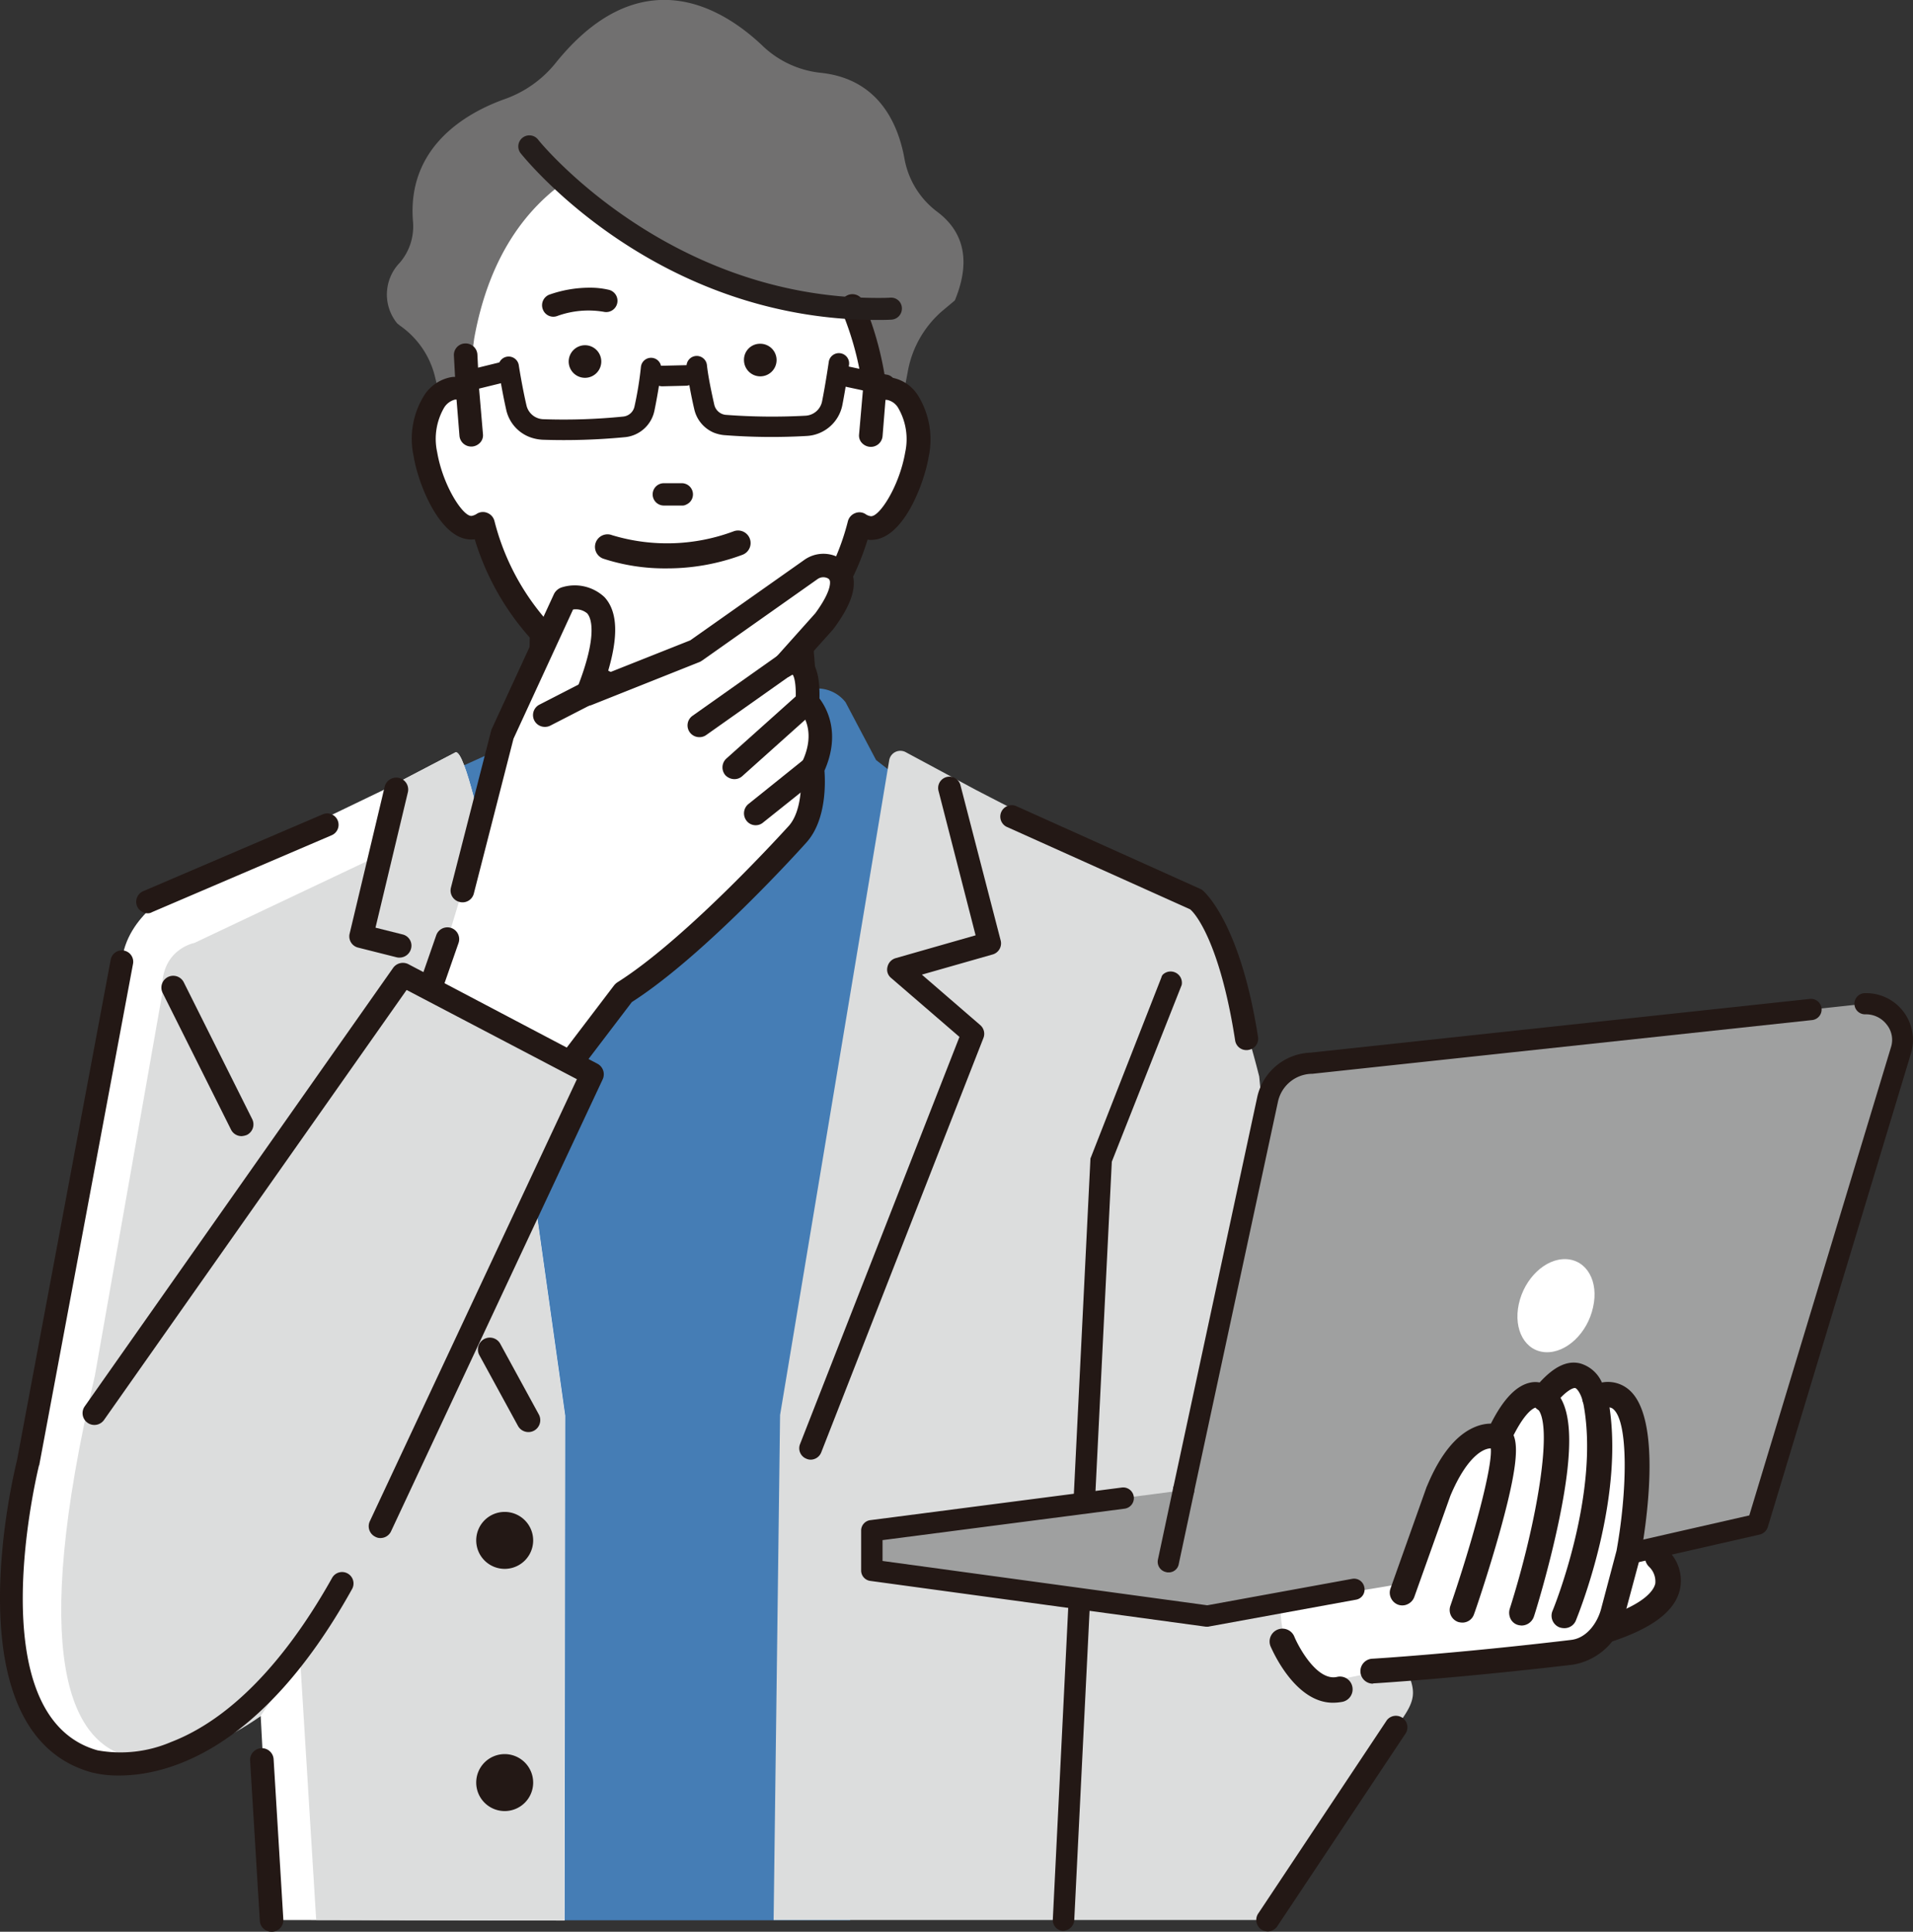 <svg id="人02" xmlns="http://www.w3.org/2000/svg" width="205.566" height="207.593" viewBox="0 0 205.566 207.593">
  <rect x="0" y="0" width="205.566" height="207.593" fill="#333333" stroke="none"/>
  <path id="Path_172" data-name="Path 172" d="M176.489,243.012l-3.281-6.215a3.842,3.842,0,0,0-3.975-1.357L153.4,239.384l-13.913-3.313a2.6,2.6,0,0,0-3.06,1.672l-1.641,4.669L120.3,248.975,132,367.695h41.708l11.358-118.026Z" transform="translate(-82.348 -161.333)" fill="#457db5"/>
  <path id="Path_173" data-name="Path 173" d="M190.936,23.583A9.128,9.128,0,0,1,187.4,17.9c-.694-3.881-2.839-8.645-9.055-9.275a10.643,10.643,0,0,1-6.31-3c-2.524-2.366-6.531-5.143-11.263-4.8-3.849.284-7.509,2.555-10.916,6.815a12.25,12.25,0,0,1-5.426,3.817c-3.975,1.42-10.569,5.048-9.843,13.251a5.984,5.984,0,0,1-1.42,4.322,4.906,4.906,0,0,0-.284,6.531l.316.252a9.388,9.388,0,0,1,3.754,5.521l3.186,13.345,44.705,1.483,2.934-15.585a11.205,11.205,0,0,1,3.66-6.341l1.357-1.136.032-.063C193.964,30.271,194.658,26.391,190.936,23.583Z" transform="translate(-90.2 -0.806)" fill="#717070"/>
  <g id="Group_227" data-name="Group 227" transform="translate(58.018 59.973)">
    <g id="Group_226" data-name="Group 226">
      <path id="Path_174" data-name="Path 174" d="M212.7,205.949,211.253,190.9H184.216l-.316,15.554C200.621,216.9,212.7,205.949,212.7,205.949Z" transform="translate(-183.9 -190.9)" fill="#fff"/>
    </g>
  </g>
  <g id="Group_228" data-name="Group 228" transform="translate(56.756 58.743)">
    <path id="Path_175" data-name="Path 175" d="M181.162,208.075h0a1.265,1.265,0,0,1-1.262-1.262l.315-18.583a1.239,1.239,0,0,1,1.262-1.23h27.038a1.27,1.27,0,0,1,1.262,1.167l1.451,18.015a1.251,1.251,0,0,1-2.492.221l-1.357-16.847H182.708l-.315,17.352A1.22,1.22,0,0,1,181.162,208.075Z" transform="translate(-179.9 -187)" fill="#231815"/>
  </g>
  <path id="Path_176" data-name="Path 176" d="M159.983,61.8c7.1,5.994,7.1,7.1,14.544,10.1,0,0,16.91,3.092,15.932,3.47.316.694,1.041,3.25,1.641,5.553.379,1.514.694,2.934.789,3.6a2.64,2.64,0,0,1,1.546-.189c2.24.379,3.6,3.534,2.966,7.067-.6,3.534-2.934,8.234-5.206,7.887a2.636,2.636,0,0,1-.978-.379,27.251,27.251,0,0,1-12.494,16.69,15.834,15.834,0,0,1-15.459,0A27.123,27.123,0,0,1,150.771,98.9a2.864,2.864,0,0,1-.978.379c-2.272.379-4.575-4.322-5.206-7.887-.6-3.534.726-6.72,2.966-7.067a2.884,2.884,0,0,1,1.546.189l.726-5.553C151.434,70,155.535,64.8,159.983,61.8Z" transform="translate(-98.874 -42.557)" fill="#fff"/>
  <g id="Group_229" data-name="Group 229" transform="translate(44.279 31.613)">
    <path id="Path_177" data-name="Path 177" d="M192.316,110.492a3.574,3.574,0,0,0-.82-.032,33.731,33.731,0,0,0-2.335-8.266,1.068,1.068,0,0,0-1.388-.568,1.033,1.033,0,0,0-.568,1.357,31.1,31.1,0,0,1,2.3,8.739l-.41,4.7a1.056,1.056,0,0,0,.978,1.136h.095a1.088,1.088,0,0,0,1.073-.946l.347-4.07h.379c1.42.221,2.65,2.713,2.082,5.868-.631,3.691-2.839,7.193-3.944,7a1.63,1.63,0,0,1-.6-.252,1.074,1.074,0,0,0-.978-.095,1.038,1.038,0,0,0-.631.726,26.031,26.031,0,0,1-11.989,16.027,14.526,14.526,0,0,1-14.355,0,26.066,26.066,0,0,1-12.02-16.027,1.114,1.114,0,0,0-.631-.726,1.074,1.074,0,0,0-.978.095,1.546,1.546,0,0,1-.6.221c-1.1.189-3.313-3.313-3.975-7-.536-3.186.663-5.647,2.082-5.868a.769.769,0,0,1,.379,0l.347,4.07a1.043,1.043,0,0,0,1.073.946h.095a1.022,1.022,0,0,0,.978-1.136l-.41-4.8-.189-3.786a1.062,1.062,0,0,0-1.136-.978,1.038,1.038,0,0,0-1.01,1.1l.126,2.492a3.864,3.864,0,0,0-.6.063c-2.871.473-4.575,4.1-3.849,8.3.568,3.313,3.06,9.276,6.436,8.739h.095a28.2,28.2,0,0,0,12.651,16.185,16.978,16.978,0,0,0,8.361,2.208,16.5,16.5,0,0,0,8.234-2.208A28.143,28.143,0,0,0,189.7,127.529h.095a2.083,2.083,0,0,0,.442.032c3.155,0,5.426-5.584,5.994-8.771C196.891,114.625,195.187,110.965,192.316,110.492Z" transform="translate(-140.844 -101.377)" fill="#231815"/>
    <path id="Path_178" data-name="Path 178" d="M168.257,145.712a17.247,17.247,0,0,1-8.487-2.24,28.178,28.178,0,0,1-12.683-16.122c-3.47.473-5.994-5.553-6.562-8.9a8.826,8.826,0,0,1,1.167-6.625,4.393,4.393,0,0,1,2.839-1.893,2.082,2.082,0,0,1,.442-.032l-.126-2.3a1.238,1.238,0,0,1,1.2-1.294,1.264,1.264,0,0,1,1.325,1.167l.189,3.786.41,4.8a1.154,1.154,0,0,1-.284.883,1.328,1.328,0,0,1-.883.442h-.095a1.267,1.267,0,0,1-1.262-1.136l-.315-3.912h-.158a1.941,1.941,0,0,0-1.167.852,6.678,6.678,0,0,0-.757,4.8c.631,3.691,2.839,7,3.723,6.846a1.489,1.489,0,0,0,.536-.221,1.218,1.218,0,0,1,1.136-.095,1.273,1.273,0,0,1,.757.852,25.821,25.821,0,0,0,11.926,15.932,14.531,14.531,0,0,0,14.166,0,25.745,25.745,0,0,0,11.894-15.9,1.273,1.273,0,0,1,.757-.852,1.2,1.2,0,0,1,1.136.095,1.3,1.3,0,0,0,.536.221c.915.158,3.092-3.186,3.723-6.846a6.678,6.678,0,0,0-.757-4.8,1.8,1.8,0,0,0-1.2-.852h-.158l-.315,3.912a1.266,1.266,0,0,1-1.357,1.136,1.328,1.328,0,0,1-.883-.442,1.154,1.154,0,0,1-.284-.883l.41-4.7a32.727,32.727,0,0,0-2.3-8.645,1.23,1.23,0,0,1,0-.946,1.25,1.25,0,0,1,.694-.694,1.266,1.266,0,0,1,1.641.663,35.236,35.236,0,0,1,2.335,8.14,2.588,2.588,0,0,1,.694.063h0a4.21,4.21,0,0,1,2.839,1.893,8.971,8.971,0,0,1,1.167,6.625c-.473,2.808-2.713,8.928-6.184,8.928a1.536,1.536,0,0,1-.379-.032A28.356,28.356,0,0,1,176.586,143.5,17.139,17.139,0,0,1,168.257,145.712ZM147.245,126.94a.213.213,0,0,1,.189.126,27.766,27.766,0,0,0,12.557,16.059,16.81,16.81,0,0,0,8.266,2.177,16.49,16.49,0,0,0,8.14-2.177,27.94,27.94,0,0,0,12.588-16.059.179.179,0,0,1,.221-.126h.095a1.8,1.8,0,0,0,.41.032c3.06,0,5.269-5.616,5.805-8.613a8.672,8.672,0,0,0-1.1-6.341,4.166,4.166,0,0,0-2.587-1.735,3.24,3.24,0,0,0-.789-.032.177.177,0,0,1-.189-.158,36.449,36.449,0,0,0-2.3-8.234.881.881,0,0,0-1.167-.442.87.87,0,0,0-.473.473.736.736,0,0,0,0,.631,32.4,32.4,0,0,1,2.335,8.8l-.41,4.764a.809.809,0,0,0,.189.6.936.936,0,0,0,.6.315h.063a.889.889,0,0,0,.883-.789l.347-4.07c0-.095.095-.158.189-.189h.41a2.338,2.338,0,0,1,1.451,1.01,6.969,6.969,0,0,1,.82,5.079c-.631,3.565-2.839,7.414-4.165,7.193a1.909,1.909,0,0,1-.663-.252.876.876,0,0,0-.789-.063.93.93,0,0,0-.536.6,26.27,26.27,0,0,1-12.083,16.153,14.86,14.86,0,0,1-14.576,0,26.226,26.226,0,0,1-12.115-16.153.912.912,0,0,0-.536-.6.979.979,0,0,0-.789.063,1.909,1.909,0,0,1-.663.252c-1.357.221-3.565-3.6-4.2-7.162a6.939,6.939,0,0,1,.82-5.079,2.364,2.364,0,0,1,1.42-1.01.9.9,0,0,1,.41,0c.095,0,.158.095.189.189l.347,4.07a.88.88,0,0,0,.946.789.867.867,0,0,0,.6-.315.7.7,0,0,0,.189-.6l-.41-4.8-.189-3.817a.895.895,0,0,0-1.546-.536.833.833,0,0,0-.221.6l.126,2.492c0,.063-.032.095-.063.158a.239.239,0,0,1-.126.063,3.429,3.429,0,0,0-.568.032,3.857,3.857,0,0,0-2.587,1.735,8.672,8.672,0,0,0-1.1,6.341c.568,3.25,2.966,9.086,6.215,8.581h.063C147.213,126.94,147.213,126.94,147.245,126.94Z" transform="translate(-140.352 -101.009)" fill="#231815"/>
  </g>
  <path id="Path_179" data-name="Path 179" d="M173.052,130.883a4.079,4.079,0,0,1-2.461-2.934c-.442-1.956-.82-4.322-.82-4.417a1.1,1.1,0,0,1,2.177-.347c0,.032.379,2.4.82,4.291a1.918,1.918,0,0,0,1.83,1.514,63.929,63.929,0,0,0,8.581-.284,1.377,1.377,0,0,0,1.2-1.073,37.556,37.556,0,0,0,.694-4.259,1.094,1.094,0,0,1,2.177.221c-.158,1.514-.473,3.25-.726,4.48a3.588,3.588,0,0,1-3.092,2.839,68.866,68.866,0,0,1-8.9.284A4.606,4.606,0,0,1,173.052,130.883Z" transform="translate(-116.201 -83.94)" fill="#231815"/>
  <path id="Path_180" data-name="Path 180" d="M156.2,124.78a1.111,1.111,0,0,0,.663,2.114l4.48-1.1a1.069,1.069,0,0,0,.789-1.325,1.112,1.112,0,0,0-1.325-.82l-4.48,1.1C156.292,124.748,156.261,124.78,156.2,124.78Z" transform="translate(-106.446 -84.872)" fill="#231815"/>
  <path id="Path_181" data-name="Path 181" d="M236.82,129.5a3.586,3.586,0,0,1-2.114-2.492c-.284-1.2-.631-2.966-.82-4.448a1.1,1.1,0,1,1,2.177-.284c.158,1.388.536,3.092.789,4.228a1.412,1.412,0,0,0,1.2,1.073,66.163,66.163,0,0,0,8.581.095,1.917,1.917,0,0,0,1.8-1.546c.379-1.893.726-4.291.726-4.291a1.1,1.1,0,0,1,2.177.284c0,.095-.347,2.461-.726,4.417a4.131,4.131,0,0,1-3.849,3.313,65.556,65.556,0,0,1-8.9-.095A4.175,4.175,0,0,1,236.82,129.5Z" transform="translate(-160.094 -82.997)" fill="#231815"/>
  <path id="Path_182" data-name="Path 182" d="M283.01,125.136a1.128,1.128,0,0,0-.663.789,1.085,1.085,0,0,0,.852,1.294l4.859,1.041a1.1,1.1,0,1,0,.442-2.145l-4.859-1.041A1.4,1.4,0,0,0,283.01,125.136Z" transform="translate(-193.254 -85.859)" fill="#231815"/>
  <path id="Path_183" data-name="Path 183" d="M222.491,127.374a1.155,1.155,0,0,1-.694-.978,1.118,1.118,0,0,1,1.073-1.136l2.619-.063a1.1,1.1,0,0,1,.063,2.208l-2.619.063A1.821,1.821,0,0,1,222.491,127.374Z" transform="translate(-151.822 -85.952)" fill="#231815"/>
  <path id="Path_184" data-name="Path 184" d="M215.144,66.8c-23.82,0-37.7-17.163-38.3-17.888a1.19,1.19,0,1,1,1.861-1.483c.126.189,13.819,17.005,36.5,17.005.473,0,.915,0,1.388-.032h.032a1.158,1.158,0,0,1,1.167,1.136,1.193,1.193,0,0,1-1.136,1.23C216.154,66.8,215.649,66.8,215.144,66.8Z" transform="translate(-120.876 -32.417)" fill="#251e1c"/>
  <path id="Path_185" data-name="Path 185" d="M54.02,266.945s-2.114-10.317-3.155-9.875l-7.73,4.038L20.988,271.772s-5.521,2.745-5.963,7.824L7.2,324.018c-17.415,61.111,22.747,36.6,22.747,36.6l1.167,21.927L62.6,382.6l.063-54.265Z" transform="translate(-1.934 -176.211)" fill="#fff"/>
  <path id="Path_186" data-name="Path 186" d="M66.365,266.945s-2.114-10.317-3.155-9.875l-7.73,4.038-.663,7.13-19.655,9.307s-3.786.694-3.439,5.395l-7.256,41.14c-14.134,60.291,17.794,36.566,17.794,36.566l4.259-6.278,1.735,28.173,26.659.063.063-54.265Z" transform="translate(-14.278 -176.211)" fill="#dcdddd"/>
  <path id="Path_187" data-name="Path 187" d="M330.826,353.643c-12.115-28.331-15.144-62.089-15.144-62.089A100.219,100.219,0,0,0,308.8,272.5c-6.72-3-23.6-11.768-23.6-11.768l-7.509-4.038a1.215,1.215,0,0,0-1.767.852L264.194,327.93,263.5,382.2h53.1l13.787-20.728C332.972,358.091,332.5,357.555,330.826,353.643Z" transform="translate(-180.369 -175.864)" fill="#dcdddd"/>
  <path id="Path_188" data-name="Path 188" d="M273.447,338.741a1.114,1.114,0,0,1-.442-.095,1.21,1.21,0,0,1-.694-1.577l17.131-43.759-7.351-6.341a1.15,1.15,0,0,1-.379-1.2,1.252,1.252,0,0,1,.852-.915l8.613-2.461L287.2,266.9a1.218,1.218,0,0,1,2.335-.694l4.322,16.69a1.243,1.243,0,0,1-.82,1.546l-7.635,2.177,6.278,5.426a1.233,1.233,0,0,1,.347,1.357l-17.447,44.579A1.23,1.23,0,0,1,273.447,338.741Z" transform="translate(-186.341 -181.879)" fill="#231815"/>
  <path id="Path_189" data-name="Path 189" d="M359.724,434.87h-.095a1.163,1.163,0,0,1-1.041-1.262l4.038-81.65a.284.284,0,0,1,.032-.158l7.6-19.4a.628.628,0,0,1,.252-.379,1.212,1.212,0,0,1,1.924,1.2l-7.509,18.993-4.038,81.555A1.244,1.244,0,0,1,359.724,434.87Z" transform="translate(-245.453 -227.372)" fill="#231815"/>
  <path id="Path_190" data-name="Path 190" d="M168.321,518.86a3.06,3.06,0,1,1-3.06-3.06A3.063,3.063,0,0,1,168.321,518.86Z" transform="translate(-111.028 -353.323)" fill="#231815"/>
  <path id="Path_191" data-name="Path 191" d="M168.321,601.36a3.06,3.06,0,1,1-3.06-3.06A3.063,3.063,0,0,1,168.321,601.36Z" transform="translate(-111.028 -409.795)" fill="#231815"/>
  <g id="Group_230" data-name="Group 230" transform="translate(61.11 36.941)">
    <path id="Path_192" data-name="Path 192" d="M253.4,119.665a1.751,1.751,0,1,0,1.735-1.767A1.718,1.718,0,0,0,253.4,119.665Z" transform="translate(-234.563 -117.897)" fill="#231815"/>
    <path id="Path_193" data-name="Path 193" d="M193.7,120.165a1.751,1.751,0,1,0,1.735-1.767A1.757,1.757,0,0,0,193.7,120.165Z" transform="translate(-193.7 -118.239)" fill="#231815"/>
  </g>
  <g id="Group_231" data-name="Group 231" transform="translate(70.133 51.928)">
    <path id="Path_194" data-name="Path 194" d="M223.841,167.914a1.057,1.057,0,1,1,.032-2.114H225.8a1.057,1.057,0,1,1-.032,2.114Z" transform="translate(-222.642 -165.674)" fill="#231815"/>
    <path id="Path_195" data-name="Path 195" d="M225.423,167.8H223.5a1.2,1.2,0,1,1,0-2.4h1.925a1.2,1.2,0,0,1,.852,2.051,1.32,1.32,0,0,1-.379.252A.853.853,0,0,1,225.423,167.8Zm-2.556-1.83a1.158,1.158,0,0,0-.284.631.881.881,0,0,0,.252.631,1.158,1.158,0,0,0,.631.284h1.925a.881.881,0,0,0,.631-.252,1.159,1.159,0,0,0,.284-.631.881.881,0,0,0-.252-.631,1.158,1.158,0,0,0-.631-.284H223.5a1.134,1.134,0,0,0-.347.063A.745.745,0,0,0,222.868,165.968Zm.631,1.672Z" transform="translate(-222.3 -165.4)" fill="#231815"/>
  </g>
  <path id="Path_196" data-name="Path 196" d="M189.79,98.8a8.723,8.723,0,0,1,1.988.221,1.213,1.213,0,1,1-.536,2.366,9.837,9.837,0,0,0-4.953.442,1.2,1.2,0,0,1-1.577-.694,1.222,1.222,0,0,1,.663-1.577A13.033,13.033,0,0,1,189.79,98.8Z" transform="translate(-126.377 -67.882)" fill="#231815"/>
  <g id="Group_233" data-name="Group 233" transform="translate(42.775 59.504)">
    <g id="Group_232" data-name="Group 232">
      <path id="Path_197" data-name="Path 197" d="M185.22,193.531a2.359,2.359,0,0,0-2.524.126l-12.336,8.708L158.719,207c4.953-12.43-2.429-10.222-2.429-10.222l-6.72,14.576-4.291,16.753-1.609,5.3-4.07,11.61,10.7,10.254,12.3-16.153c7.856-4.953,18.677-17.037,18.677-17.037,2.177-2.429,1.577-7.067,1.577-7.067,2.177-4.512-.536-7.1-.536-7.1.316-5.9-2.461-3.912-2.461-3.912l4.322-4.859C186.8,195.613,186.2,194.162,185.22,193.531Z" transform="translate(-138.334 -192.021)" fill="#fff"/>
      <path id="Path_198" data-name="Path 198" d="M147.548,253.959a1.356,1.356,0,0,1-.883-.347l-10.7-10.254a1.286,1.286,0,0,1-.316-1.325l4.038-11.61a1.267,1.267,0,0,1,2.4.82L138.3,242.1l9.086,8.708,11.421-15.017a1.653,1.653,0,0,1,.347-.316c7.6-4.8,18.3-16.69,18.425-16.816,1.451-1.641,1.388-4.922,1.262-6.057a1.154,1.154,0,0,1,.126-.726c1.767-3.628-.221-5.584-.252-5.616a1.312,1.312,0,0,1-.41-.978c.095-2.019-.189-2.713-.315-2.871l-.189.095a1.262,1.262,0,0,1-1.672-.189,1.3,1.3,0,0,1,0-1.7l4.291-4.8c1.641-2.24,1.609-3.186,1.577-3.439a.427.427,0,0,0-.221-.315,1.073,1.073,0,0,0-1.136.095l-12.336,8.708c-.095.063-.158.095-.252.158l-11.642,4.638a1.266,1.266,0,0,1-1.641-1.641c2.429-6.089,1.483-7.824,1.136-8.2a1.9,1.9,0,0,0-1.514-.41l-6.4,13.882-4.259,16.626a1.248,1.248,0,0,1-1.546.915,1.262,1.262,0,0,1-.915-1.546l4.291-16.753c.032-.063.032-.158.063-.221l6.72-14.576a1.427,1.427,0,0,1,.789-.694,4.662,4.662,0,0,1,4.638,1.041c1.42,1.546,1.514,4.228.315,8.171l8.9-3.534,12.21-8.613a3.543,3.543,0,0,1,3.912-.189,2.9,2.9,0,0,1,1.388,1.988c.284,1.451-.379,3.218-2.051,5.49-.032.032-.063.063-.063.095l-2.713,3.029c1.1.978,1.23,2.871,1.2,4.448.789,1.041,2.3,3.754.536,7.761.095,1.262.221,5.3-1.924,7.7-.442.5-10.885,12.115-18.772,17.163l-12.146,15.964a1.28,1.28,0,0,1-.915.5C147.611,253.959,147.58,253.959,147.548,253.959Z" transform="translate(-135.587 -189.413)" fill="#231815"/>
    </g>
    <path id="Path_199" data-name="Path 199" d="M235.442,232.371a1.263,1.263,0,0,1-.726-2.3l9.149-6.468a1.269,1.269,0,1,1,1.451,2.082l-9.149,6.468A1.228,1.228,0,0,1,235.442,232.371Z" transform="translate(-203.068 -212.657)" fill="#231815"/>
    <path id="Path_200" data-name="Path 200" d="M247.348,245.446a1.368,1.368,0,0,1-.946-.41,1.287,1.287,0,0,1,.095-1.8l7.856-7.035a1.273,1.273,0,0,1,1.7,1.893L248.2,245.13A1.244,1.244,0,0,1,247.348,245.446Z" transform="translate(-211.22 -221.22)" fill="#231815"/>
    <path id="Path_201" data-name="Path 201" d="M254.671,265.755a1.224,1.224,0,0,1-.978-.473,1.293,1.293,0,0,1,.189-1.8l6.089-4.89a1.279,1.279,0,0,1,1.609,1.988l-6.121,4.89A1.212,1.212,0,0,1,254.671,265.755Z" transform="translate(-216.24 -236.576)" fill="#231815"/>
    <path id="Path_202" data-name="Path 202" d="M182.841,237.769a1.264,1.264,0,0,1-.568-2.4l4.606-2.366a1.27,1.27,0,1,1,1.136,2.272l-4.606,2.366A1.237,1.237,0,0,1,182.841,237.769Z" transform="translate(-167.062 -219.159)" fill="#231815"/>
  </g>
  <g id="Group_234" data-name="Group 234" transform="translate(8.886 103.467)">
    <path id="Path_203" data-name="Path 203" d="M65.358,332.8,32.2,379.9,62.929,392.05l22.747-48.586Z" transform="translate(-30.929 -331.525)" fill="#dcdddd"/>
    <path id="Path_204" data-name="Path 204" d="M60.171,390.577a1.036,1.036,0,0,1-.536-.126,1.258,1.258,0,0,1-.6-1.7l22.242-47.482-18.3-9.591-32.5,46.188a1.269,1.269,0,1,1-2.082-1.451l33.127-47.1a1.29,1.29,0,0,1,1.641-.41l20.318,10.7a1.284,1.284,0,0,1,.568,1.672L61.306,389.852A1.252,1.252,0,0,1,60.171,390.577Z" transform="translate(-28.17 -328.759)" fill="#231815"/>
  </g>
  <path id="Path_205" data-name="Path 205" d="M124.368,285.1a1.073,1.073,0,0,1-.315-.032l-4.133-1.041a1.239,1.239,0,0,1-.915-1.514l3.754-15.743a1.282,1.282,0,1,1,2.492.6l-3.47,14.513,2.9.726a1.235,1.235,0,0,1,.915,1.546A1.278,1.278,0,0,1,124.368,285.1Z" transform="translate(-81.431 -182.192)" fill="#231815"/>
  <path id="Path_206" data-name="Path 206" d="M12.781,413.207a11.761,11.761,0,0,1-2.966-.347c-15.081-4.228-8.392-31.865-7.982-33.537L11.9,325.531a1.219,1.219,0,0,1,2.4.442L4.231,379.8c0,.032,0,.063-.032.063-.063.284-6.688,26.975,6.278,30.634a13.8,13.8,0,0,0,7.887-.883c7.887-3.029,13.756-11.263,17.321-17.636a1.229,1.229,0,1,1,2.145,1.2C28.019,410.809,17.734,413.207,12.781,413.207Z" transform="translate(-0.005 -222.399)" fill="#231815"/>
  <path id="Path_207" data-name="Path 207" d="M168.2,466.628a1.275,1.275,0,0,1-1.1-.663l-4.133-7.572a1.278,1.278,0,1,1,2.24-1.23l4.133,7.572a1.287,1.287,0,0,1-.5,1.735A1.244,1.244,0,0,1,168.2,466.628Z" transform="translate(-111.44 -312.732)" fill="#231815"/>
  <path id="Path_208" data-name="Path 208" d="M87.492,616.076a1.248,1.248,0,0,1-1.262-1.167l-1.041-17.163a1.266,1.266,0,1,1,2.524-.189l1.041,17.163a1.25,1.25,0,0,1-1.167,1.357Z" transform="translate(-58.31 -408.483)" fill="#231815"/>
  <path id="Path_209" data-name="Path 209" d="M63.592,350.405a1.257,1.257,0,0,1-1.136-.694l-7.351-14.7a1.27,1.27,0,1,1,2.272-1.136l7.351,14.7a1.265,1.265,0,0,1-.568,1.7A1.841,1.841,0,0,1,63.592,350.405Z" transform="translate(-37.628 -228.311)" fill="#231815"/>
  <path id="Path_210" data-name="Path 210" d="M47.636,288.632a1.263,1.263,0,0,1-1.136-.757,1.244,1.244,0,0,1,.631-1.609L66.439,278a1.222,1.222,0,1,1,.978,2.24l-19.308,8.266A.89.89,0,0,1,47.636,288.632Z" transform="translate(-31.768 -190.484)" fill="#231815"/>
  <path id="Path_211" data-name="Path 211" d="M367.061,301.335a1.219,1.219,0,0,1-1.2-1.041c-1.641-10.6-4.354-13.755-4.859-14.1l-19.718-8.865a1.228,1.228,0,0,1,1.073-2.208l19.781,8.9c.032.032.095.032.126.063.252.158,4.133,3.5,6.057,15.838a1.215,1.215,0,0,1-1.01,1.388A.889.889,0,0,1,367.061,301.335Z" transform="translate(-233.136 -188.485)" fill="#231815"/>
  <g id="Group_249" data-name="Group 249" transform="translate(92.533 106.726)">
    <g id="Group_237" data-name="Group 237" transform="translate(77.422 57.454)">
      <g id="Group_235" data-name="Group 235" transform="translate(1.136 1.154)">
        <path id="Path_212" data-name="Path 212" d="M549.783,527.279s5.237,4.7-6.531,8.108L543,527.815C542.968,527.784,549.531,522.831,549.783,527.279Z" transform="translate(-542.779 -525.246)" fill="#fff"/>
        <path id="Path_213" data-name="Path 213" d="M542.773,535.217a.19.19,0,0,1-.126-.031.173.173,0,0,1-.095-.158l-.252-7.572a.272.272,0,0,1,.095-.189c.158-.126,4.165-3.155,6.121-2.24a1.954,1.954,0,0,1,1.01,1.8,3.669,3.669,0,0,1,1.1,3.25c-.473,2.051-3.092,3.786-7.793,5.142Zm-.063-7.7.252,7.193c5.426-1.609,6.909-3.471,7.225-4.764a3.3,3.3,0,0,0-1.01-2.9.241.241,0,0,1-.063-.158,1.586,1.586,0,0,0-.789-1.514C546.748,524.648,543.31,527.078,542.71,527.519Z" transform="translate(-542.3 -524.855)" fill="#231815"/>
      </g>
      <g id="Group_236" data-name="Group 236">
        <path id="Path_214" data-name="Path 214" d="M540.788,534.046a.99.99,0,0,1-.662-.221,1.138,1.138,0,0,1-.473-.883l-.252-7.572a1.183,1.183,0,0,1,.442-.946,23.167,23.167,0,0,1,2.4-1.546c2.019-1.073,3.534-1.325,4.669-.82a2.692,2.692,0,0,1,1.514,2.24,4.54,4.54,0,0,1,1.1,3.88c-.568,2.461-3.313,4.354-8.424,5.837A1.184,1.184,0,0,1,540.788,534.046Zm.883-8.171.189,5.49c4.291-1.451,5.237-2.934,5.426-3.723a2.427,2.427,0,0,0-.726-2.019,1.174,1.174,0,0,1-.379-.789c-.032-.315-.095-.662-.252-.726C545.3,523.824,543.281,524.771,541.672,525.875Z" transform="translate(-539.179 -521.615)" fill="#231815"/>
        <path id="Path_215" data-name="Path 215" d="M540.309,533.849a1.38,1.38,0,0,1-.789-.252,1.4,1.4,0,0,1-.568-1.041l-.252-7.572a1.451,1.451,0,0,1,.536-1.136,18.9,18.9,0,0,1,2.429-1.546c2.082-1.1,3.66-1.388,4.859-.82a2.913,2.913,0,0,1,1.641,2.335,4.51,4.51,0,0,1,1.1,4.007c-.568,2.524-3.376,4.48-8.581,5.994C540.561,533.817,540.435,533.849,540.309,533.849Zm4.859-12.241a7.433,7.433,0,0,0-3.313,1.041,17.438,17.438,0,0,0-2.366,1.514.941.941,0,0,0-.379.757l.252,7.572a.977.977,0,0,0,.379.726.885.885,0,0,0,.789.126c5.016-1.451,7.73-3.313,8.266-5.679a4.29,4.29,0,0,0-1.073-3.691c-.032-.032-.032-.063-.063-.095a2.537,2.537,0,0,0-1.388-2.082A2.775,2.775,0,0,0,545.168,521.608Zm-3.786,9.559a.189.189,0,0,1-.126-.032.174.174,0,0,1-.095-.158l-.189-5.49a.272.272,0,0,1,.095-.189c1.293-.883,3.628-2.145,4.48-1.767.252.126.347.568.347.915a.824.824,0,0,0,.315.631,2.627,2.627,0,0,1,.82,2.208c-.221.978-1.388,2.461-5.553,3.881Zm.031-5.584.189,5.079c3.975-1.388,4.859-2.776,5.016-3.47a2.181,2.181,0,0,0-.663-1.8,1.479,1.479,0,0,1-.442-.915,1.406,1.406,0,0,0-.126-.568C544.884,523.69,543.054,524.447,541.413,525.583Z" transform="translate(-538.7 -521.196)" fill="#231815"/>
      </g>
    </g>
    <path id="Path_216" data-name="Path 216" d="M438.2,520.023s-6.215,12.557,3.376,15.775L456,532.832S457.827,512.7,438.2,520.023Z" transform="translate(-391.132 -461.843)" fill="#fff"/>
    <g id="Group_248" data-name="Group 248">
      <path id="Path_217" data-name="Path 217" d="M344.129,349.1l59.5-6.4a3.909,3.909,0,0,1,3.849,5.079l-15.365,50.858-59.155,9.875L296.9,403.585v-4.259l33.537-4.354,9.023-41.961A4.91,4.91,0,0,1,344.129,349.1Z" transform="translate(-295.764 -341.555)" fill="#9fa0a0"/>
      <g id="Group_238" data-name="Group 238" transform="translate(33.513 0.629)">
        <path id="Path_218" data-name="Path 218" d="M400.683,395a.694.694,0,0,1-.252-.032,1.131,1.131,0,0,1-.883-1.357l9.023-41.961a6.082,6.082,0,0,1,5.71-4.8l53.665-5.774a1.143,1.143,0,1,1,.252,2.272l-53.7,5.774h-.095a3.8,3.8,0,0,0-3.6,3l-9.023,41.961A1.117,1.117,0,0,1,400.683,395Z" transform="translate(-399.523 -341.081)" fill="#231815"/>
        <path id="Path_219" data-name="Path 219" d="M468.668,341.7h-.095l-53.665,5.774a5.881,5.881,0,0,0-5.521,4.638l-9.023,41.961a.954.954,0,0,0,.726,1.1.937.937,0,0,0,1.1-.726l9.023-41.961a4.039,4.039,0,0,1,3.817-3.186h.063l53.729-5.774a.975.975,0,0,0,.631-.347.9.9,0,0,0,.189-.694.975.975,0,0,0-.347-.631A2.315,2.315,0,0,0,468.668,341.7Z" transform="translate(-400.087 -341.505)" fill="#231815"/>
      </g>
      <g id="Group_239" data-name="Group 239" transform="translate(0 53.12)">
        <path id="Path_220" data-name="Path 220" d="M330.5,522.427h-.158l-36.061-4.922a1.128,1.128,0,0,1-.978-1.136V512.11a1.129,1.129,0,0,1,1.01-1.136l26.975-3.5a1.147,1.147,0,1,1,.315,2.272l-26,3.376v2.24l34.894,4.764,15.554-2.839a1.121,1.121,0,0,1,1.325.915,1.105,1.105,0,0,1-.915,1.325L330.718,522.4A.616.616,0,0,1,330.5,522.427Z" transform="translate(-293.3 -507.46)" fill="#231815"/>
        <path id="Path_221" data-name="Path 221" d="M321.821,508.2h-.126l-26.975,3.5a.921.921,0,0,0-.82.915v4.259a.92.92,0,0,0,.789.915l36.061,4.922h.284l15.743-2.871a.946.946,0,0,0,.6-.379,1.037,1.037,0,0,0,.158-.694.946.946,0,0,0-.379-.6,1.037,1.037,0,0,0-.694-.158l-15.554,2.839h-.063l-34.894-4.764a.211.211,0,0,1-.189-.221v-2.24a.271.271,0,0,1,.189-.221l26-3.376a.925.925,0,0,0,.789-1.041.837.837,0,0,0-.347-.6A.881.881,0,0,0,321.821,508.2Z" transform="translate(-293.711 -507.966)" fill="#231815"/>
      </g>
      <g id="Group_240" data-name="Group 240" transform="translate(81.405)">
        <path id="Path_222" data-name="Path 222" d="M552.452,400.455a1.114,1.114,0,0,1-1.1-.883,1.15,1.15,0,0,1,.852-1.357l13.156-3,15.207-50.258a2.613,2.613,0,0,0-.442-2.492,2.812,2.812,0,0,0-2.3-1.1,1.136,1.136,0,1,1-.063-2.272,5.026,5.026,0,0,1,4.953,6.531L567.343,396.48a1.2,1.2,0,0,1-.852.789l-13.819,3.155C552.609,400.424,552.546,400.455,552.452,400.455Z" transform="translate(-551.323 -339.088)" fill="#231815"/>
        <path id="Path_223" data-name="Path 223" d="M578.383,341.721a2.9,2.9,0,0,1,2.366,1.167,2.986,2.986,0,0,1,.473,2.713l-15.175,50.227a.38.38,0,0,1-.158.158l-13.156,3a.909.909,0,0,0-.694,1.1.923.923,0,0,0,1.1.694l13.819-3.155a.937.937,0,0,0,.694-.631l15.365-50.857a4.785,4.785,0,0,0-.757-4.354,4.7,4.7,0,0,0-4.007-1.893.915.915,0,0,0-.883.946,1.052,1.052,0,0,0,.284.663,1.018,1.018,0,0,0,.663.252C578.32,341.721,578.352,341.721,578.383,341.721Z" transform="translate(-551.795 -339.635)" fill="#231815"/>
      </g>
      <g id="Group_242" data-name="Group 242" transform="translate(53.664 39.701)">
        <path id="Path_224" data-name="Path 224" d="M491.583,471.767s-1.167-5.426-5.458,0c0,0-1.988-2.051-4.859,4.259,0,0-3.407-1.514-6.436,5.773l-3.881,10.916-3.25,8.392s8.708-.536,21.454-2.019a5.531,5.531,0,0,0,4.385-4.259l1.7-6.341C495.211,488.457,498.871,468.549,491.583,471.767Z" transform="translate(-466.342 -467.958)" fill="#fff"/>
        <g id="Group_241" data-name="Group 241">
          <path id="Path_225" data-name="Path 225" d="M465.233,499.65a1.137,1.137,0,0,1-.063-2.272c.095,0,8.834-.536,21.39-2.019a4.431,4.431,0,0,0,3.407-3.439l1.672-6.31c1.01-5.49,1.514-13.913-.442-15.459-.158-.126-.536-.41-1.609.063a1.178,1.178,0,0,1-.978-.032,1.1,1.1,0,0,1-.6-.789c-.126-.568-.536-1.42-.946-1.514-.379-.095-1.262.379-2.524,1.956a1.046,1.046,0,0,1-.883.5,1.017,1.017,0,0,1-.82-.379.362.362,0,0,0-.189,0c-.284.063-1.357.6-2.839,3.881a1.127,1.127,0,0,1-.631.631,1.013,1.013,0,0,1-.852-.063c-.852-.284-2.966.442-4.922,5.143l-3.881,10.884a1.138,1.138,0,0,1-2.145-.757l3.881-10.916c0-.032,0-.032.032-.063,1.42-3.376,3.123-5.521,5.111-6.278a4.228,4.228,0,0,1,1.735-.315c1.357-2.713,2.713-4.164,4.2-4.417a2.7,2.7,0,0,1,1.01.032c1.514-1.7,2.9-2.4,4.228-2.082a3.519,3.519,0,0,1,2.24,2.082,3.216,3.216,0,0,1,2.776.631c3.754,2.966,1.735,15.27,1.262,17.7a.116.116,0,0,1-.032.095l-1.672,6.373a6.612,6.612,0,0,1-5.332,5.111c-12.62,1.483-21.422,2.019-21.517,2.019Zm13.093-25.176Zm4.48-4.512Z" transform="translate(-463.875 -465.363)" fill="#231815"/>
          <path id="Path_226" data-name="Path 226" d="M464.754,499.432a1.342,1.342,0,0,1-.095-2.682c.095,0,8.9-.536,21.359-2.019,1.672-.189,2.808-1.8,3.218-3.281l1.672-6.31c1.136-6.278,1.325-13.882-.379-15.238-.126-.095-.442-.347-1.388.063a1.375,1.375,0,0,1-1.167-.032,1.4,1.4,0,0,1-.726-.915c-.126-.6-.536-1.294-.789-1.357-.189-.032-.978.221-2.3,1.893a1.306,1.306,0,0,1-1.041.6,1.123,1.123,0,0,1-.915-.379h-.032c-.189.063-1.2.473-2.713,3.754a1.222,1.222,0,0,1-.757.726,1.249,1.249,0,0,1-1.01-.063c-.757-.252-2.713.473-4.638,5.048l-3.881,10.885a1.365,1.365,0,0,1-.694.757,1.324,1.324,0,0,1-1.041.063,1.365,1.365,0,0,1-.757-.694,1.324,1.324,0,0,1-.063-1.041l3.881-10.916a.11.11,0,0,1,.032-.063c1.42-3.439,3.186-5.584,5.206-6.4a4.535,4.535,0,0,1,1.672-.347c1.357-2.682,2.776-4.133,4.291-4.417a2.389,2.389,0,0,1,.946,0c1.546-1.7,2.966-2.4,4.354-2.051a3.648,3.648,0,0,1,2.335,2.051,3.467,3.467,0,0,1,2.808.694c3.881,3.06,1.8,15.459,1.357,17.92a.116.116,0,0,1-.032.095l-1.7,6.341a6.851,6.851,0,0,1-5.521,5.269c-12.557,1.483-21.422,2.019-21.517,2.019Zm25.334-30.13a1.129,1.129,0,0,1,.757.252c2.145,1.7,1.483,10.506.536,15.68l-1.672,6.31a4.629,4.629,0,0,1-3.6,3.6c-12.494,1.483-21.3,2.019-21.39,2.019a.944.944,0,0,0-.883.978.954.954,0,0,0,.915.883h.063c.095,0,8.96-.536,21.485-2.019a6.416,6.416,0,0,0,5.143-4.953l1.7-6.341v-.063c.442-2.4,2.461-14.607-1.2-17.51a3.138,3.138,0,0,0-2.619-.568.179.179,0,0,1-.221-.126A3.282,3.282,0,0,0,487,465.485c-1.23-.284-2.555.379-4.038,2.019a.2.2,0,0,1-.221.063,2.935,2.935,0,0,0-.915-.032c-1.42.252-2.745,1.641-4.038,4.291a.259.259,0,0,1-.189.126,4.329,4.329,0,0,0-1.641.316c-1.925.757-3.6,2.839-4.985,6.184l-3.912,10.979a.918.918,0,1,0,1.735.6l3.881-10.884c1.988-4.764,4.133-5.553,5.143-5.3a.239.239,0,0,1,.126.063.951.951,0,0,0,.663.032.88.88,0,0,0,.5-.5c1.483-3.281,2.587-3.881,2.966-4.007.032,0,.063-.032.126-.032a.116.116,0,0,1,.095-.032h0a.213.213,0,0,1,.189.126.752.752,0,0,0,.631.284.872.872,0,0,0,.694-.41c1.1-1.42,2.145-2.177,2.745-2.051.568.126.978,1.167,1.1,1.672a.919.919,0,0,0,1.262.663A2.412,2.412,0,0,1,490.088,469.3Z" transform="translate(-463.396 -464.924)" fill="#231815"/>
        </g>
      </g>
      <g id="Group_243" data-name="Group 243" transform="translate(63.242 46.413)">
        <path id="Path_227" data-name="Path 227" d="M495.62,507.7a1.585,1.585,0,0,1-.379-.063,1.124,1.124,0,0,1-.694-1.451c2.461-7.1,4.764-15.585,4.322-17.257a1.114,1.114,0,0,1-.316-1.325,1.16,1.16,0,0,1,1.514-.6c1.42.6,1.8,2.587-.536,10.948-1.262,4.512-2.776,8.96-2.808,8.992A1.188,1.188,0,0,1,495.62,507.7Z" transform="translate(-494.248 -486.683)" fill="#231815"/>
        <path id="Path_228" data-name="Path 228" d="M495.125,507.433a1.865,1.865,0,0,1-.442-.063,1.362,1.362,0,0,1-.852-1.735c2.366-6.878,4.669-15.3,4.322-17.068a1.409,1.409,0,0,1-.347-1.546,1.316,1.316,0,0,1,.757-.726,1.479,1.479,0,0,1,1.041,0c1.577.663,1.956,2.65-.41,11.2-1.262,4.543-2.776,8.96-2.808,8.992A1.315,1.315,0,0,1,495.125,507.433Zm3.944-20.823a1.342,1.342,0,0,0-.347.063.883.883,0,0,0-.5.5.919.919,0,0,0,.252,1.073.164.164,0,0,1,.063.126c.442,1.735-1.83,10.19-4.322,17.384a.9.9,0,0,0,.568,1.167.929.929,0,0,0,1.167-.568c0-.032,1.546-4.512,2.776-8.992,2.272-8.171,1.924-10.159.663-10.7A.791.791,0,0,0,499.068,486.61Z" transform="translate(-493.753 -486.2)" fill="#231815"/>
      </g>
      <g id="Group_244" data-name="Group 244" transform="translate(69.639 42.179)">
        <path id="Path_229" data-name="Path 229" d="M515.792,498.743a1.34,1.34,0,0,1-.347-.063,1.137,1.137,0,0,1-.757-1.42c2.934-9.276,4.859-20.255,2.808-21.832a1.148,1.148,0,0,1,1.388-1.83c2.082,1.577,2.3,5.994.694,13.819-1.1,5.395-2.713,10.474-2.713,10.506A1.082,1.082,0,0,1,515.792,498.743Z" transform="translate(-514.445 -473.182)" fill="#231815"/>
        <path id="Path_230" data-name="Path 230" d="M515.378,498.563a1.843,1.843,0,0,1-.41-.063,1.271,1.271,0,0,1-.789-.663,1.48,1.48,0,0,1-.095-1.041c2.934-9.244,4.8-20.128,2.9-21.611a1.352,1.352,0,0,1-.252-1.893,1.28,1.28,0,0,1,.915-.5,1.459,1.459,0,0,1,1.01.284c2.145,1.641,2.4,6.089.757,14.039-1.1,5.363-2.713,10.506-2.745,10.538A1.411,1.411,0,0,1,515.378,498.563Zm2.429-25.4h-.126a.838.838,0,0,0-.6.347.939.939,0,0,0,.158,1.294c2.366,1.83-.189,14.008-2.745,22.053a.894.894,0,0,0,.063.694.918.918,0,0,0,.536.442.946.946,0,0,0,1.167-.6,106.566,106.566,0,0,0,2.713-10.506c1.577-7.73,1.388-12.052-.6-13.6A2.528,2.528,0,0,0,517.807,473.166Z" transform="translate(-514.031 -472.781)" fill="#231815"/>
      </g>
      <g id="Group_245" data-name="Group 245" transform="translate(74.195 42.186)">
        <path id="Path_231" data-name="Path 231" d="M530.34,499a1.114,1.114,0,0,1-.442-.095,1.135,1.135,0,0,1-.6-1.483c.063-.126,5.3-12.872,3.281-22.716a1.145,1.145,0,0,1,2.24-.473c2.177,10.537-3.187,23.5-3.407,24.072A1.2,1.2,0,0,1,530.34,499Z" transform="translate(-528.974 -473.162)" fill="#231815"/>
        <path id="Path_232" data-name="Path 232" d="M529.836,498.862a1.6,1.6,0,0,1-.536-.095,1.345,1.345,0,0,1-.726-1.767c.063-.126,5.269-12.872,3.25-22.589a1.4,1.4,0,0,1,.189-1.01,1.23,1.23,0,0,1,.852-.568,1.363,1.363,0,0,1,1.609,1.041c2.177,10.6-3.186,23.63-3.407,24.2A1.325,1.325,0,0,1,529.836,498.862Zm3.313-25.681a.4.4,0,0,0-.189.032.992.992,0,0,0-.6.41.9.9,0,0,0-.126.694c2.051,10-3.25,22.716-3.281,22.842a.92.92,0,1,0,1.7.694c.221-.536,5.553-13.44,3.407-23.946A.947.947,0,0,0,533.149,473.181Z" transform="translate(-528.47 -472.804)" fill="#231815"/>
      </g>
      <g id="Group_247" data-name="Group 247" transform="translate(31.872 52.257)">
        <g id="Group_246" data-name="Group 246">
          <path id="Path_233" data-name="Path 233" d="M395.483,514.717a.7.7,0,0,1-.252-.031,1.131,1.131,0,0,1-.883-1.357l1.641-7.7a1.145,1.145,0,0,1,2.24.473l-1.641,7.7A1.088,1.088,0,0,1,395.483,514.717Z" transform="translate(-394.323 -504.723)" fill="#231815"/>
          <path id="Path_234" data-name="Path 234" d="M397.619,505.4a.953.953,0,0,0-.5.158.91.91,0,0,0-.41.6l-1.641,7.7a.934.934,0,1,0,1.83.379l1.641-7.7a.876.876,0,0,0-.126-.694.91.91,0,0,0-.6-.41C397.745,505.432,397.682,505.4,397.619,505.4Z" transform="translate(-394.819 -505.187)" fill="#231815"/>
        </g>
      </g>
    </g>
    <path id="Path_235" data-name="Path 235" d="M524.964,434.868c-.6,2.776-2.871,4.922-5.079,4.827s-3.5-2.4-2.9-5.174,2.871-4.922,5.079-4.827C524.3,429.788,525.6,432.091,524.964,434.868Z" transform="translate(-446.312 -401.106)" fill="#fff"/>
  </g>
  <path id="Path_236" data-name="Path 236" d="M439.264,563.6c-4.133,0-6.562-5.774-6.688-6.026a1.38,1.38,0,1,1,2.555-1.041c.536,1.262,2.492,4.764,4.575,4.291a1.356,1.356,0,0,1,1.641,1.041A1.371,1.371,0,0,1,440.3,563.5,5.808,5.808,0,0,1,439.264,563.6Z" transform="translate(-296.031 -380.616)" fill="#231815"/>
  <path id="Path_237" data-name="Path 237" d="M429.126,608.385a1.36,1.36,0,0,1-.757-.252,1.247,1.247,0,0,1-.221-1.735l13.787-20.728a1.237,1.237,0,0,1,1.956,1.514L430.1,607.911A1.27,1.27,0,0,1,429.126,608.385Z" transform="translate(-292.898 -400.824)" fill="#231815"/>
  <path id="Path_238" data-name="Path 238" d="M210.4,185.6a21.251,21.251,0,0,1-6.815-1.041,1.348,1.348,0,1,1,.946-2.524h0a20.408,20.408,0,0,0,13.03-.41,1.348,1.348,0,1,1,.946,2.524A23.114,23.114,0,0,1,210.4,185.6Z" transform="translate(-138.75 -124.519)" fill="#231815"/>
</svg>
